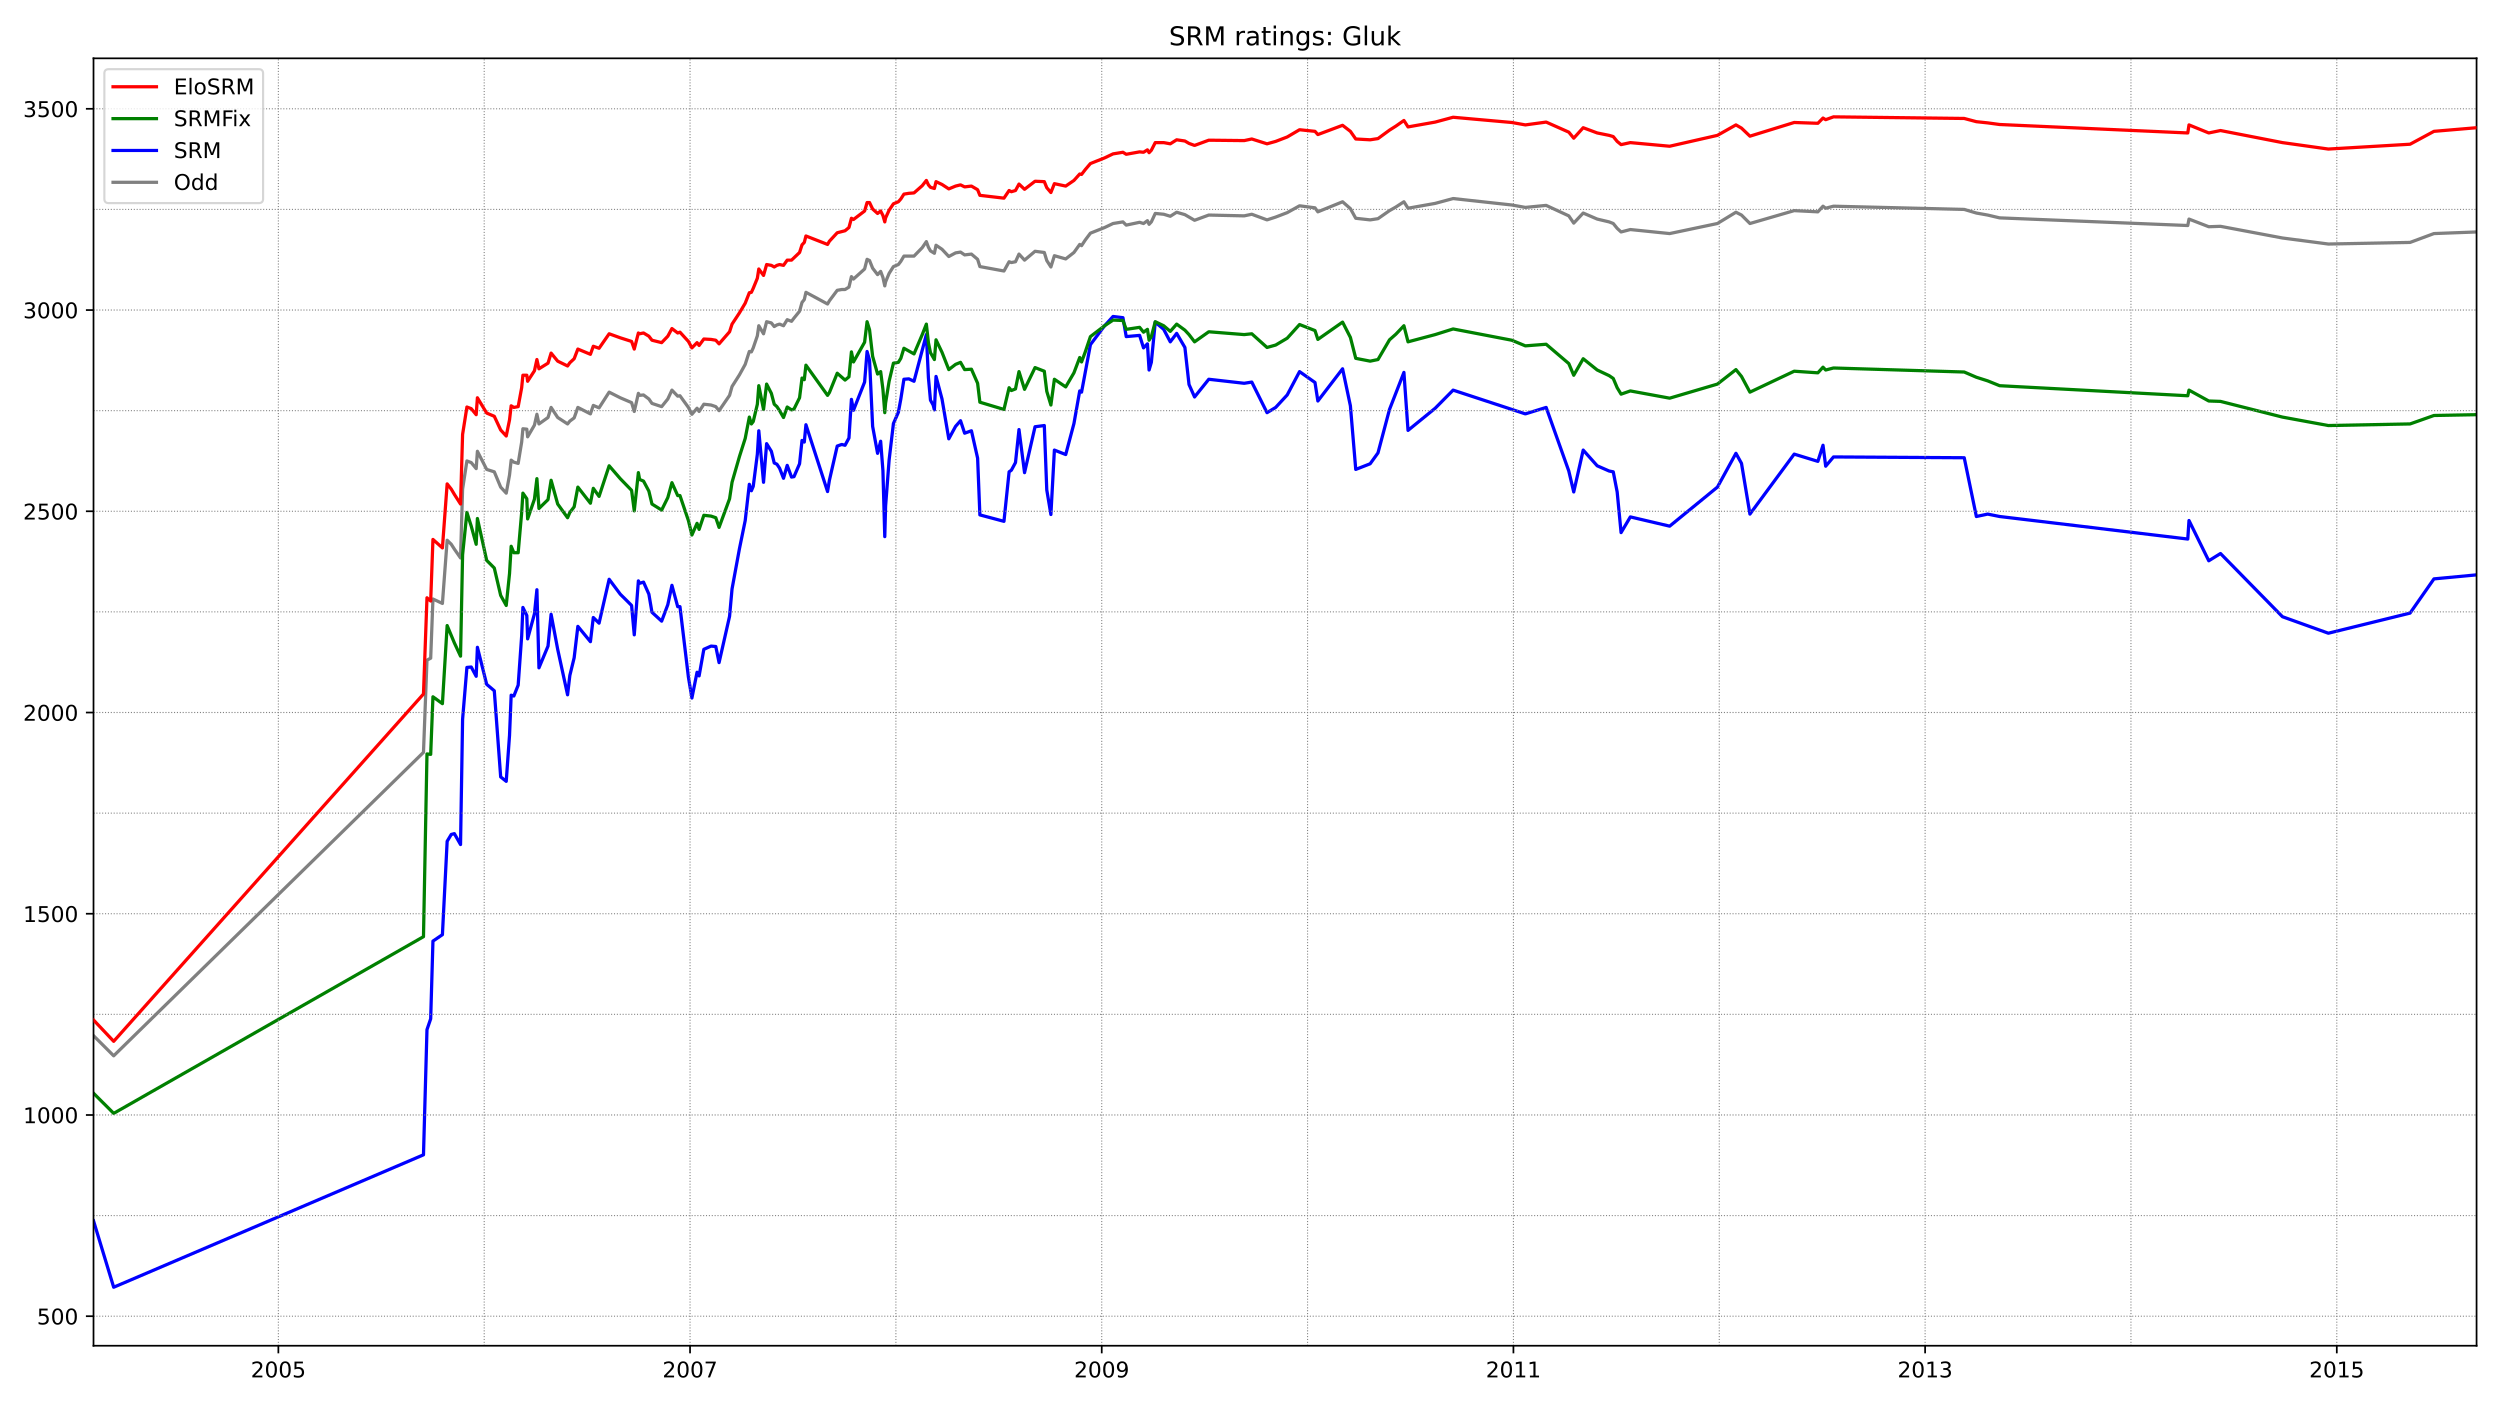<?xml version="1.0" encoding="utf-8" standalone="no"?>
<!DOCTYPE svg PUBLIC "-//W3C//DTD SVG 1.1//EN"
  "http://www.w3.org/Graphics/SVG/1.1/DTD/svg11.dtd">
<!-- Created with matplotlib (https://matplotlib.org/) -->
<svg height="648pt" version="1.1" viewBox="0 0 1152 648" width="1152pt" xmlns="http://www.w3.org/2000/svg" xmlns:xlink="http://www.w3.org/1999/xlink">
 <defs>
  <style type="text/css">*{stroke-linecap:butt;stroke-linejoin:round;}</style>
 </defs>
 <g id="figure_1">
  <g id="patch_1">
   <path d="M 0 648 
L 1152 648 
L 1152 0 
L 0 0 
z
" style="fill:#ffffff;"/>
  </g>
  <g id="axes_1">
   <g id="patch_2">
    <path d="M 43.09 620.12 
L 1141.2 620.12 
L 1141.2 26.88 
L 43.09 26.88 
z
" style="fill:#ffffff;"/>
   </g>
   <g id="line2d_1">
    <path clip-path="url(#p31daab5097)" d="M 43.09 477.244 
L 52.386 486.517 
L 195.139 346.682 
L 196.751 304.212 
L 198.459 303.285 
L 199.502 276.023 
L 203.865 278.063 
L 206.047 248.946 
L 207.944 250.801 
L 209.367 253.026 
L 212.212 257.106 
L 213.161 225.393 
L 215.153 212.411 
L 217.145 213.153 
L 219.421 215.935 
L 219.99 207.96 
L 224.259 216.306 
L 227.768 217.419 
L 230.709 224.466 
L 233.27 227.248 
L 234.787 218.902 
L 235.546 212.04 
L 236.779 212.968 
L 238.771 213.524 
L 240.384 203.695 
L 240.953 197.575 
L 242.755 197.76 
L 243.134 201.284 
L 246.265 195.906 
L 247.403 190.898 
L 248.351 195.349 
L 252.525 192.382 
L 253.948 187.745 
L 256.983 192.382 
L 261.536 195.349 
L 262.579 194.051 
L 264.571 192.567 
L 266.278 187.745 
L 272.064 190.713 
L 273.392 186.818 
L 276.048 187.931 
L 280.696 180.698 
L 285.818 183.294 
L 291.035 185.52 
L 292.268 189.6 
L 294.165 181.254 
L 294.734 182.182 
L 296.536 181.996 
L 299.003 183.851 
L 300.425 185.891 
L 304.884 187.375 
L 307.729 183.851 
L 309.626 179.771 
L 312.282 182.553 
L 313.325 182.367 
L 317.214 187.745 
L 318.827 190.898 
L 321.198 188.116 
L 322.147 189.6 
L 324.328 186.262 
L 327.648 186.633 
L 329.83 187.375 
L 331.347 189.229 
L 336.185 182.182 
L 337.323 178.102 
L 340.738 172.723 
L 343.394 167.902 
L 345.291 161.967 
L 346.239 162.152 
L 347.093 160.298 
L 348.99 154.734 
L 349.654 150.098 
L 351.836 153.807 
L 353.258 148.243 
L 355.44 148.799 
L 356.768 150.469 
L 358.001 149.727 
L 359.234 149.356 
L 361.036 150.098 
L 362.744 147.316 
L 364.736 148.058 
L 365.874 146.574 
L 368.435 143.421 
L 369.573 139.341 
L 370.616 138.043 
L 371.375 134.705 
L 381.335 140.083 
L 382.188 138.599 
L 385.793 133.777 
L 387.88 133.407 
L 389.397 133.407 
L 391.2 132.294 
L 392.338 127.472 
L 393.286 128.585 
L 398.408 123.948 
L 399.547 119.497 
L 400.685 120.054 
L 402.108 123.577 
L 404.384 126.545 
L 405.807 125.061 
L 406.85 127.843 
L 407.704 131.737 
L 408.083 129.883 
L 409.696 125.988 
L 411.688 122.835 
L 413.964 121.908 
L 415.102 120.425 
L 416.525 118.014 
L 421.173 118.014 
L 424.967 114.119 
L 426.864 111.337 
L 427.813 113.934 
L 428.761 115.603 
L 430.563 116.715 
L 431.322 113.006 
L 434.073 114.861 
L 437.203 118.199 
L 440.333 116.53 
L 442.61 116.159 
L 444.507 117.457 
L 447.637 117.086 
L 450.482 119.497 
L 451.526 122.835 
L 462.624 124.876 
L 464.995 120.61 
L 466.038 120.981 
L 467.935 120.61 
L 469.548 117.086 
L 472.109 119.868 
L 476.946 115.788 
L 481.215 116.344 
L 482.353 120.054 
L 484.25 123.021 
L 485.863 117.828 
L 491.079 119.312 
L 494.874 116.344 
L 497.529 112.635 
L 498.383 113.192 
L 500.09 110.595 
L 502.462 107.443 
L 509.007 104.846 
L 512.896 102.992 
L 517.448 102.25 
L 518.966 103.733 
L 525.132 102.435 
L 526.934 102.992 
L 528.736 101.693 
L 529.495 103.362 
L 530.538 102.25 
L 532.34 98.355 
L 536.229 98.726 
L 539.265 99.653 
L 542.205 97.799 
L 545.999 98.912 
L 550.457 101.508 
L 557.002 99.097 
L 573.317 99.468 
L 576.826 98.726 
L 583.845 101.322 
L 587.829 100.024 
L 593.141 97.984 
L 598.832 94.831 
L 605.946 95.759 
L 607.274 97.613 
L 618.656 92.977 
L 622.261 96.13 
L 624.727 100.581 
L 631.367 101.322 
L 634.971 100.766 
L 640.283 97.057 
L 643.223 95.388 
L 646.922 92.977 
L 648.82 95.944 
L 661.34 93.719 
L 669.592 91.493 
L 696.625 94.461 
L 702.886 95.573 
L 712.466 94.646 
L 722.899 99.468 
L 725.176 102.806 
L 729.539 98.17 
L 735.989 100.952 
L 741.491 102.25 
L 743.388 102.992 
L 745.19 105.217 
L 746.992 106.886 
L 751.26 105.773 
L 769.377 107.628 
L 791.383 102.992 
L 799.92 97.799 
L 802.481 99.097 
L 806.37 102.992 
L 826.763 97.057 
L 837.671 97.613 
L 840.043 95.017 
L 841.276 95.944 
L 844.88 95.017 
L 905.112 96.501 
L 910.708 98.17 
L 915.925 99.097 
L 921.426 100.395 
L 1008.122 103.919 
L 1008.691 100.952 
L 1017.797 104.475 
L 1023.203 104.29 
L 1051.754 109.668 
L 1072.906 112.45 
L 1110.563 111.708 
L 1121.565 107.628 
L 1141.2 106.886 
L 1141.2 106.886 
" style="fill:none;stroke:#808080;stroke-linecap:square;stroke-width:1.5;"/>
   </g>
   <g id="line2d_2">
    <path clip-path="url(#p31daab5097)" d="M 43.09 562.554 
L 52.386 593.155 
L 195.139 532.139 
L 196.751 474.462 
L 198.459 469.455 
L 199.502 433.661 
L 203.865 430.694 
L 206.047 387.668 
L 207.944 384.515 
L 209.367 384.144 
L 212.212 389.152 
L 213.161 331.475 
L 215.153 307.551 
L 217.145 307.365 
L 219.421 311.631 
L 219.99 298.278 
L 224.259 315.34 
L 227.768 318.307 
L 230.709 357.995 
L 233.27 360.035 
L 234.787 338.893 
L 235.546 320.347 
L 236.779 320.718 
L 238.771 315.711 
L 240.384 293.085 
L 240.953 279.918 
L 242.755 283.627 
L 243.134 294.383 
L 246.265 282.885 
L 247.403 271.757 
L 248.351 307.736 
L 252.525 297.721 
L 253.948 283.07 
L 256.983 299.205 
L 261.536 320.162 
L 262.579 311.26 
L 264.571 303.1 
L 266.278 288.634 
L 272.064 295.681 
L 273.392 284.554 
L 276.048 287.15 
L 280.696 266.936 
L 285.818 273.798 
L 291.035 278.99 
L 292.268 292.529 
L 294.165 267.677 
L 294.734 268.79 
L 296.536 268.234 
L 299.003 273.798 
L 300.425 282.143 
L 304.884 286.223 
L 307.729 278.619 
L 309.626 269.717 
L 312.282 279.547 
L 313.325 279.547 
L 317.214 312.002 
L 318.827 321.645 
L 321.198 309.776 
L 322.147 311.445 
L 324.328 299.205 
L 327.648 297.721 
L 329.83 297.907 
L 331.347 305.325 
L 336.185 283.998 
L 337.323 271.387 
L 340.738 252.841 
L 343.394 239.859 
L 345.291 223.168 
L 346.239 226.135 
L 347.093 224.095 
L 348.99 209.258 
L 349.654 198.502 
L 351.836 222.24 
L 353.258 204.437 
L 355.44 207.96 
L 356.768 213.339 
L 358.001 213.895 
L 359.234 215.749 
L 361.036 220.386 
L 362.744 214.451 
L 364.736 219.83 
L 365.874 219.644 
L 368.435 213.709 
L 369.573 202.953 
L 370.616 203.695 
L 371.375 195.72 
L 381.335 226.506 
L 382.188 221.313 
L 385.793 205.549 
L 387.88 204.807 
L 389.397 205.178 
L 391.2 201.84 
L 392.338 184.036 
L 393.286 189.044 
L 398.408 176.062 
L 399.547 161.967 
L 400.685 166.047 
L 402.108 196.462 
L 404.384 208.888 
L 405.807 203.324 
L 406.85 216.862 
L 407.704 247.277 
L 408.083 233.182 
L 409.696 212.04 
L 411.688 195.164 
L 413.964 189.971 
L 415.102 183.851 
L 416.525 174.763 
L 418.802 174.578 
L 421.173 175.691 
L 426.864 154.178 
L 427.813 174.022 
L 428.761 184.407 
L 429.994 186.633 
L 430.563 188.858 
L 431.322 173.465 
L 434.073 183.851 
L 437.203 202.211 
L 440.333 196.462 
L 442.61 193.866 
L 444.507 199.615 
L 447.637 198.502 
L 450.482 211.113 
L 451.526 237.262 
L 462.624 240.23 
L 464.995 217.419 
L 466.038 216.677 
L 467.935 213.153 
L 469.548 197.946 
L 472.109 217.789 
L 476.946 196.647 
L 481.215 196.091 
L 482.353 225.764 
L 484.25 237.077 
L 485.863 207.404 
L 491.079 209.444 
L 494.874 195.164 
L 497.529 180.142 
L 498.383 180.698 
L 502.462 158.814 
L 509.007 150.098 
L 512.896 145.832 
L 517.448 146.389 
L 518.966 155.105 
L 525.132 154.549 
L 526.934 160.298 
L 528.736 158.443 
L 529.495 170.498 
L 530.538 166.974 
L 532.34 148.429 
L 536.229 151.767 
L 539.265 157.516 
L 542.205 153.621 
L 545.999 160.112 
L 547.896 177.174 
L 550.457 182.924 
L 557.002 174.763 
L 573.317 176.618 
L 576.826 176.062 
L 583.845 190.156 
L 587.829 187.745 
L 593.141 181.996 
L 598.832 171.24 
L 605.946 176.247 
L 607.274 184.778 
L 618.656 169.942 
L 622.261 187.004 
L 624.727 216.306 
L 631.367 213.709 
L 634.971 208.702 
L 640.283 188.673 
L 646.922 171.611 
L 648.82 198.316 
L 661.34 188.116 
L 669.592 179.771 
L 702.886 190.713 
L 712.466 187.745 
L 722.899 217.048 
L 725.176 226.691 
L 729.539 207.404 
L 735.989 214.637 
L 741.491 217.048 
L 743.388 217.419 
L 745.19 226.691 
L 746.992 245.423 
L 751.26 238.19 
L 769.377 242.455 
L 791.383 224.466 
L 799.92 208.888 
L 802.481 213.524 
L 806.37 236.892 
L 826.763 209.258 
L 837.671 212.597 
L 840.043 205.178 
L 841.276 214.822 
L 844.88 210.557 
L 905.112 210.928 
L 910.708 238.004 
L 915.925 236.892 
L 921.426 238.004 
L 1008.122 248.39 
L 1008.691 239.859 
L 1017.797 258.405 
L 1023.203 255.066 
L 1051.754 284.183 
L 1072.906 291.787 
L 1110.563 282.514 
L 1121.565 266.75 
L 1141.2 264.896 
L 1141.2 264.896 
" style="fill:none;stroke:#0000ff;stroke-linecap:square;stroke-width:1.5;"/>
   </g>
   <g id="matplotlib.axis_1">
    <g id="xtick_1">
     <g id="line2d_3">
      <defs>
       <path d="M 0 0 
L 0 3.5 
" id="mf75deff923" style="stroke:#000000;stroke-width:0.8;"/>
      </defs>
      <g>
       <use style="stroke:#000000;stroke-width:0.8;" x="128.268" xlink:href="#mf75deff923" y="620.12"/>
      </g>
     </g>
     <g id="text_1">
      <!-- 2005 -->
      <g transform="translate(115.543 634.718)scale(0.1 -0.1)">
       <defs>
        <path d="M 19.188 8.297 
L 53.609 8.297 
L 53.609 0 
L 7.328 0 
L 7.328 8.297 
Q 12.938 14.109 22.625 23.891 
Q 32.328 33.688 34.812 36.531 
Q 39.547 41.844 41.422 45.531 
Q 43.312 49.219 43.312 52.781 
Q 43.312 58.594 39.234 62.25 
Q 35.156 65.922 28.609 65.922 
Q 23.969 65.922 18.812 64.312 
Q 13.672 62.703 7.812 59.422 
L 7.812 69.391 
Q 13.766 71.781 18.938 73 
Q 24.125 74.219 28.422 74.219 
Q 39.75 74.219 46.484 68.547 
Q 53.219 62.891 53.219 53.422 
Q 53.219 48.922 51.531 44.891 
Q 49.859 40.875 45.406 35.406 
Q 44.188 33.984 37.641 27.219 
Q 31.109 20.453 19.188 8.297 
z
" id="DejaVuSans-50"/>
        <path d="M 31.781 66.406 
Q 24.172 66.406 20.328 58.906 
Q 16.5 51.422 16.5 36.375 
Q 16.5 21.391 20.328 13.891 
Q 24.172 6.391 31.781 6.391 
Q 39.453 6.391 43.281 13.891 
Q 47.125 21.391 47.125 36.375 
Q 47.125 51.422 43.281 58.906 
Q 39.453 66.406 31.781 66.406 
z
M 31.781 74.219 
Q 44.047 74.219 50.516 64.516 
Q 56.984 54.828 56.984 36.375 
Q 56.984 17.969 50.516 8.266 
Q 44.047 -1.422 31.781 -1.422 
Q 19.531 -1.422 13.062 8.266 
Q 6.594 17.969 6.594 36.375 
Q 6.594 54.828 13.062 64.516 
Q 19.531 74.219 31.781 74.219 
z
" id="DejaVuSans-48"/>
        <path d="M 10.797 72.906 
L 49.516 72.906 
L 49.516 64.594 
L 19.828 64.594 
L 19.828 46.734 
Q 21.969 47.469 24.109 47.828 
Q 26.266 48.188 28.422 48.188 
Q 40.625 48.188 47.75 41.5 
Q 54.891 34.812 54.891 23.391 
Q 54.891 11.625 47.562 5.094 
Q 40.234 -1.422 26.906 -1.422 
Q 22.312 -1.422 17.547 -0.641 
Q 12.797 0.141 7.719 1.703 
L 7.719 11.625 
Q 12.109 9.234 16.797 8.062 
Q 21.484 6.891 26.703 6.891 
Q 35.156 6.891 40.078 11.328 
Q 45.016 15.766 45.016 23.391 
Q 45.016 31 40.078 35.438 
Q 35.156 39.891 26.703 39.891 
Q 22.75 39.891 18.812 39.016 
Q 14.891 38.141 10.797 36.281 
z
" id="DejaVuSans-53"/>
       </defs>
       <use xlink:href="#DejaVuSans-50"/>
       <use x="63.623" xlink:href="#DejaVuSans-48"/>
       <use x="127.246" xlink:href="#DejaVuSans-48"/>
       <use x="190.869" xlink:href="#DejaVuSans-53"/>
      </g>
     </g>
    </g>
    <g id="xtick_2">
     <g id="line2d_4">
      <g>
       <use style="stroke:#000000;stroke-width:0.8;" x="317.973" xlink:href="#mf75deff923" y="620.12"/>
      </g>
     </g>
     <g id="text_2">
      <!-- 2007 -->
      <g transform="translate(305.248 634.718)scale(0.1 -0.1)">
       <defs>
        <path d="M 8.203 72.906 
L 55.078 72.906 
L 55.078 68.703 
L 28.609 0 
L 18.312 0 
L 43.219 64.594 
L 8.203 64.594 
z
" id="DejaVuSans-55"/>
       </defs>
       <use xlink:href="#DejaVuSans-50"/>
       <use x="63.623" xlink:href="#DejaVuSans-48"/>
       <use x="127.246" xlink:href="#DejaVuSans-48"/>
       <use x="190.869" xlink:href="#DejaVuSans-55"/>
      </g>
     </g>
    </g>
    <g id="xtick_3">
     <g id="line2d_5">
      <g>
       <use style="stroke:#000000;stroke-width:0.8;" x="507.679" xlink:href="#mf75deff923" y="620.12"/>
      </g>
     </g>
     <g id="text_3">
      <!-- 2009 -->
      <g transform="translate(494.954 634.718)scale(0.1 -0.1)">
       <defs>
        <path d="M 10.984 1.516 
L 10.984 10.5 
Q 14.703 8.734 18.5 7.812 
Q 22.312 6.891 25.984 6.891 
Q 35.75 6.891 40.891 13.453 
Q 46.047 20.016 46.781 33.406 
Q 43.953 29.203 39.594 26.953 
Q 35.25 24.703 29.984 24.703 
Q 19.047 24.703 12.672 31.312 
Q 6.297 37.938 6.297 49.422 
Q 6.297 60.641 12.938 67.422 
Q 19.578 74.219 30.609 74.219 
Q 43.266 74.219 49.922 64.516 
Q 56.594 54.828 56.594 36.375 
Q 56.594 19.141 48.406 8.859 
Q 40.234 -1.422 26.422 -1.422 
Q 22.703 -1.422 18.891 -0.688 
Q 15.094 0.047 10.984 1.516 
z
M 30.609 32.422 
Q 37.25 32.422 41.125 36.953 
Q 45.016 41.5 45.016 49.422 
Q 45.016 57.281 41.125 61.844 
Q 37.25 66.406 30.609 66.406 
Q 23.969 66.406 20.094 61.844 
Q 16.219 57.281 16.219 49.422 
Q 16.219 41.5 20.094 36.953 
Q 23.969 32.422 30.609 32.422 
z
" id="DejaVuSans-57"/>
       </defs>
       <use xlink:href="#DejaVuSans-50"/>
       <use x="63.623" xlink:href="#DejaVuSans-48"/>
       <use x="127.246" xlink:href="#DejaVuSans-48"/>
       <use x="190.869" xlink:href="#DejaVuSans-57"/>
      </g>
     </g>
    </g>
    <g id="xtick_4">
     <g id="line2d_6">
      <g>
       <use style="stroke:#000000;stroke-width:0.8;" x="697.384" xlink:href="#mf75deff923" y="620.12"/>
      </g>
     </g>
     <g id="text_4">
      <!-- 2011 -->
      <g transform="translate(684.659 634.718)scale(0.1 -0.1)">
       <defs>
        <path d="M 12.406 8.297 
L 28.516 8.297 
L 28.516 63.922 
L 10.984 60.406 
L 10.984 69.391 
L 28.422 72.906 
L 38.281 72.906 
L 38.281 8.297 
L 54.391 8.297 
L 54.391 0 
L 12.406 0 
z
" id="DejaVuSans-49"/>
       </defs>
       <use xlink:href="#DejaVuSans-50"/>
       <use x="63.623" xlink:href="#DejaVuSans-48"/>
       <use x="127.246" xlink:href="#DejaVuSans-49"/>
       <use x="190.869" xlink:href="#DejaVuSans-49"/>
      </g>
     </g>
    </g>
    <g id="xtick_5">
     <g id="line2d_7">
      <g>
       <use style="stroke:#000000;stroke-width:0.8;" x="887.09" xlink:href="#mf75deff923" y="620.12"/>
      </g>
     </g>
     <g id="text_5">
      <!-- 2013 -->
      <g transform="translate(874.365 634.718)scale(0.1 -0.1)">
       <defs>
        <path d="M 40.578 39.312 
Q 47.656 37.797 51.625 33 
Q 55.609 28.219 55.609 21.188 
Q 55.609 10.406 48.188 4.484 
Q 40.766 -1.422 27.094 -1.422 
Q 22.516 -1.422 17.656 -0.516 
Q 12.797 0.391 7.625 2.203 
L 7.625 11.719 
Q 11.719 9.328 16.594 8.109 
Q 21.484 6.891 26.812 6.891 
Q 36.078 6.891 40.938 10.547 
Q 45.797 14.203 45.797 21.188 
Q 45.797 27.641 41.281 31.266 
Q 36.766 34.906 28.719 34.906 
L 20.219 34.906 
L 20.219 43.016 
L 29.109 43.016 
Q 36.375 43.016 40.234 45.922 
Q 44.094 48.828 44.094 54.297 
Q 44.094 59.906 40.109 62.906 
Q 36.141 65.922 28.719 65.922 
Q 24.656 65.922 20.016 65.031 
Q 15.375 64.156 9.812 62.312 
L 9.812 71.094 
Q 15.438 72.656 20.344 73.438 
Q 25.25 74.219 29.594 74.219 
Q 40.828 74.219 47.359 69.109 
Q 53.906 64.016 53.906 55.328 
Q 53.906 49.266 50.438 45.094 
Q 46.969 40.922 40.578 39.312 
z
" id="DejaVuSans-51"/>
       </defs>
       <use xlink:href="#DejaVuSans-50"/>
       <use x="63.623" xlink:href="#DejaVuSans-48"/>
       <use x="127.246" xlink:href="#DejaVuSans-49"/>
       <use x="190.869" xlink:href="#DejaVuSans-51"/>
      </g>
     </g>
    </g>
    <g id="xtick_6">
     <g id="line2d_8">
      <g>
       <use style="stroke:#000000;stroke-width:0.8;" x="1076.795" xlink:href="#mf75deff923" y="620.12"/>
      </g>
     </g>
     <g id="text_6">
      <!-- 2015 -->
      <g transform="translate(1064.07 634.718)scale(0.1 -0.1)">
       <use xlink:href="#DejaVuSans-50"/>
       <use x="63.623" xlink:href="#DejaVuSans-48"/>
       <use x="127.246" xlink:href="#DejaVuSans-49"/>
       <use x="190.869" xlink:href="#DejaVuSans-53"/>
      </g>
     </g>
    </g>
   </g>
   <g id="matplotlib.axis_2">
    <g id="ytick_1">
     <g id="line2d_9">
      <defs>
       <path d="M 0 0 
L -3.5 0 
" id="md453a90b83" style="stroke:#000000;stroke-width:0.8;"/>
      </defs>
      <g>
       <use style="stroke:#000000;stroke-width:0.8;" x="43.09" xlink:href="#md453a90b83" y="606.507"/>
      </g>
     </g>
     <g id="text_7">
      <!-- 500 -->
      <g transform="translate(17.003 610.307)scale(0.1 -0.1)">
       <use xlink:href="#DejaVuSans-53"/>
       <use x="63.623" xlink:href="#DejaVuSans-48"/>
       <use x="127.246" xlink:href="#DejaVuSans-48"/>
      </g>
     </g>
    </g>
    <g id="ytick_2">
     <g id="line2d_10">
      <g>
       <use style="stroke:#000000;stroke-width:0.8;" x="43.09" xlink:href="#md453a90b83" y="513.779"/>
      </g>
     </g>
     <g id="text_8">
      <!-- 1000 -->
      <g transform="translate(10.64 517.578)scale(0.1 -0.1)">
       <use xlink:href="#DejaVuSans-49"/>
       <use x="63.623" xlink:href="#DejaVuSans-48"/>
       <use x="127.246" xlink:href="#DejaVuSans-48"/>
       <use x="190.869" xlink:href="#DejaVuSans-48"/>
      </g>
     </g>
    </g>
    <g id="ytick_3">
     <g id="line2d_11">
      <g>
       <use style="stroke:#000000;stroke-width:0.8;" x="43.09" xlink:href="#md453a90b83" y="421.05"/>
      </g>
     </g>
     <g id="text_9">
      <!-- 1500 -->
      <g transform="translate(10.64 424.85)scale(0.1 -0.1)">
       <use xlink:href="#DejaVuSans-49"/>
       <use x="63.623" xlink:href="#DejaVuSans-53"/>
       <use x="127.246" xlink:href="#DejaVuSans-48"/>
       <use x="190.869" xlink:href="#DejaVuSans-48"/>
      </g>
     </g>
    </g>
    <g id="ytick_4">
     <g id="line2d_12">
      <g>
       <use style="stroke:#000000;stroke-width:0.8;" x="43.09" xlink:href="#md453a90b83" y="328.322"/>
      </g>
     </g>
     <g id="text_10">
      <!-- 2000 -->
      <g transform="translate(10.64 332.121)scale(0.1 -0.1)">
       <use xlink:href="#DejaVuSans-50"/>
       <use x="63.623" xlink:href="#DejaVuSans-48"/>
       <use x="127.246" xlink:href="#DejaVuSans-48"/>
       <use x="190.869" xlink:href="#DejaVuSans-48"/>
      </g>
     </g>
    </g>
    <g id="ytick_5">
     <g id="line2d_13">
      <g>
       <use style="stroke:#000000;stroke-width:0.8;" x="43.09" xlink:href="#md453a90b83" y="235.593"/>
      </g>
     </g>
     <g id="text_11">
      <!-- 2500 -->
      <g transform="translate(10.64 239.393)scale(0.1 -0.1)">
       <use xlink:href="#DejaVuSans-50"/>
       <use x="63.623" xlink:href="#DejaVuSans-53"/>
       <use x="127.246" xlink:href="#DejaVuSans-48"/>
       <use x="190.869" xlink:href="#DejaVuSans-48"/>
      </g>
     </g>
    </g>
    <g id="ytick_6">
     <g id="line2d_14">
      <g>
       <use style="stroke:#000000;stroke-width:0.8;" x="43.09" xlink:href="#md453a90b83" y="142.865"/>
      </g>
     </g>
     <g id="text_12">
      <!-- 3000 -->
      <g transform="translate(10.64 146.664)scale(0.1 -0.1)">
       <use xlink:href="#DejaVuSans-51"/>
       <use x="63.623" xlink:href="#DejaVuSans-48"/>
       <use x="127.246" xlink:href="#DejaVuSans-48"/>
       <use x="190.869" xlink:href="#DejaVuSans-48"/>
      </g>
     </g>
    </g>
    <g id="ytick_7">
     <g id="line2d_15">
      <g>
       <use style="stroke:#000000;stroke-width:0.8;" x="43.09" xlink:href="#md453a90b83" y="50.136"/>
      </g>
     </g>
     <g id="text_13">
      <!-- 3500 -->
      <g transform="translate(10.64 53.936)scale(0.1 -0.1)">
       <use xlink:href="#DejaVuSans-51"/>
       <use x="63.623" xlink:href="#DejaVuSans-53"/>
       <use x="127.246" xlink:href="#DejaVuSans-48"/>
       <use x="190.869" xlink:href="#DejaVuSans-48"/>
      </g>
     </g>
    </g>
   </g>
   <g id="line2d_16">
    <path clip-path="url(#p31daab5097)" d="M 43.09 503.764 
L 52.386 513.037 
L 195.139 431.621 
L 196.751 347.424 
L 198.459 347.609 
L 199.502 321.089 
L 203.865 324.242 
L 206.047 288.263 
L 209.367 296.238 
L 212.212 302.358 
L 213.161 255.623 
L 215.153 236.15 
L 217.145 242.455 
L 219.421 250.801 
L 219.99 238.932 
L 224.259 258.219 
L 227.768 261.743 
L 230.709 274.354 
L 233.27 278.99 
L 234.787 264.339 
L 235.546 251.728 
L 236.779 254.695 
L 238.771 254.695 
L 240.384 236.15 
L 240.953 227.248 
L 242.755 229.844 
L 243.134 239.117 
L 246.265 230.03 
L 247.403 220.571 
L 248.351 234.295 
L 252.525 230.215 
L 253.948 221.313 
L 256.983 232.255 
L 261.536 238.561 
L 262.579 236.15 
L 264.571 233.553 
L 266.278 224.466 
L 272.064 231.884 
L 273.392 225.022 
L 276.048 228.731 
L 280.696 214.637 
L 285.818 220.571 
L 291.035 225.95 
L 292.268 235.408 
L 294.165 217.789 
L 294.734 220.942 
L 296.536 221.684 
L 299.003 226.321 
L 300.425 232.255 
L 304.884 235.037 
L 307.729 229.288 
L 309.626 222.426 
L 312.282 228.361 
L 313.325 228.361 
L 317.214 239.859 
L 318.827 246.535 
L 321.198 241.157 
L 322.147 243.939 
L 324.328 237.448 
L 327.648 237.819 
L 329.83 238.561 
L 331.347 243.012 
L 336.185 229.844 
L 337.323 222.24 
L 340.738 210.371 
L 343.394 202.026 
L 345.291 192.196 
L 346.239 195.349 
L 347.093 194.236 
L 348.99 186.262 
L 349.654 177.731 
L 351.836 188.673 
L 353.258 176.989 
L 355.44 181.254 
L 356.768 186.262 
L 358.001 187.375 
L 359.234 189.229 
L 361.036 192.382 
L 362.744 187.56 
L 364.736 188.858 
L 365.874 188.487 
L 368.435 183.294 
L 369.573 174.207 
L 370.616 174.949 
L 371.375 168.272 
L 381.335 182.182 
L 382.188 180.884 
L 385.793 171.982 
L 389.397 175.134 
L 391.2 173.651 
L 392.338 162.152 
L 393.286 166.789 
L 398.408 157.701 
L 399.547 148.243 
L 400.685 151.952 
L 402.108 164.192 
L 404.384 172.353 
L 405.807 171.24 
L 406.85 179.4 
L 407.704 190.156 
L 408.083 185.705 
L 409.696 175.691 
L 411.688 167.345 
L 413.964 166.974 
L 415.102 165.12 
L 416.525 160.483 
L 421.173 163.08 
L 424.967 154.178 
L 426.864 149.356 
L 427.813 157.887 
L 428.761 162.523 
L 430.563 165.676 
L 431.322 156.589 
L 434.073 162.338 
L 437.203 170.312 
L 440.333 167.902 
L 442.61 166.974 
L 444.507 170.312 
L 447.637 170.127 
L 450.482 176.618 
L 451.526 185.334 
L 462.624 188.673 
L 464.995 178.658 
L 466.038 179.956 
L 467.935 179.214 
L 469.548 171.24 
L 472.109 179.4 
L 476.946 169.385 
L 481.215 171.054 
L 482.353 180.327 
L 484.25 186.633 
L 485.863 174.763 
L 491.079 178.287 
L 494.874 171.796 
L 497.529 164.749 
L 498.383 166.789 
L 500.09 162.152 
L 502.462 155.105 
L 509.007 150.098 
L 512.896 147.501 
L 517.448 147.687 
L 518.966 151.767 
L 525.132 150.839 
L 526.934 153.065 
L 528.736 151.767 
L 529.495 156.774 
L 530.538 155.105 
L 532.34 148.243 
L 536.229 150.098 
L 539.265 152.694 
L 542.205 149.356 
L 545.999 152.138 
L 547.896 154.178 
L 550.457 157.516 
L 557.002 152.88 
L 573.317 154.178 
L 576.826 153.807 
L 583.845 160.112 
L 587.829 159 
L 593.141 155.847 
L 598.832 149.541 
L 605.946 152.323 
L 607.274 156.403 
L 618.656 148.429 
L 622.261 155.476 
L 624.727 165.12 
L 631.367 166.418 
L 634.971 165.676 
L 640.283 156.589 
L 643.223 153.992 
L 646.922 150.098 
L 648.82 157.516 
L 661.34 154.178 
L 669.592 151.581 
L 696.625 156.774 
L 702.886 159.371 
L 712.466 158.629 
L 722.899 167.531 
L 725.176 172.909 
L 729.539 165.305 
L 735.989 170.498 
L 741.491 173.094 
L 743.388 174.393 
L 745.19 178.658 
L 746.992 181.625 
L 751.26 180.142 
L 769.377 183.48 
L 791.383 176.989 
L 799.92 170.312 
L 802.481 173.465 
L 806.37 180.698 
L 826.763 171.054 
L 837.671 171.796 
L 840.043 169.2 
L 841.276 170.498 
L 844.88 169.571 
L 905.112 171.425 
L 910.708 173.836 
L 915.925 175.505 
L 921.426 177.731 
L 1008.122 182.367 
L 1008.691 179.771 
L 1017.797 184.778 
L 1023.203 184.964 
L 1051.754 192.196 
L 1072.906 196.091 
L 1110.563 195.349 
L 1121.565 191.455 
L 1141.2 191.084 
L 1141.2 191.084 
" style="fill:none;stroke:#008000;stroke-linecap:square;stroke-width:1.5;"/>
   </g>
   <g id="line2d_17">
    <path clip-path="url(#p31daab5097)" d="M 43.09 606.507 
L 1141.2 606.507 
" style="fill:none;stroke:#808080;stroke-dasharray:0.5,0.825;stroke-dashoffset:0;stroke-width:0.5;"/>
   </g>
   <g id="line2d_18">
    <path clip-path="url(#p31daab5097)" d="M 43.09 560.143 
L 1141.2 560.143 
" style="fill:none;stroke:#808080;stroke-dasharray:0.5,0.825;stroke-dashoffset:0;stroke-width:0.5;"/>
   </g>
   <g id="line2d_19">
    <path clip-path="url(#p31daab5097)" d="M 43.09 513.779 
L 1141.2 513.779 
" style="fill:none;stroke:#808080;stroke-dasharray:0.5,0.825;stroke-dashoffset:0;stroke-width:0.5;"/>
   </g>
   <g id="line2d_20">
    <path clip-path="url(#p31daab5097)" d="M 43.09 467.415 
L 1141.2 467.415 
" style="fill:none;stroke:#808080;stroke-dasharray:0.5,0.825;stroke-dashoffset:0;stroke-width:0.5;"/>
   </g>
   <g id="line2d_21">
    <path clip-path="url(#p31daab5097)" d="M 43.09 421.05 
L 1141.2 421.05 
" style="fill:none;stroke:#808080;stroke-dasharray:0.5,0.825;stroke-dashoffset:0;stroke-width:0.5;"/>
   </g>
   <g id="line2d_22">
    <path clip-path="url(#p31daab5097)" d="M 43.09 374.686 
L 1141.2 374.686 
" style="fill:none;stroke:#808080;stroke-dasharray:0.5,0.825;stroke-dashoffset:0;stroke-width:0.5;"/>
   </g>
   <g id="line2d_23">
    <path clip-path="url(#p31daab5097)" d="M 43.09 328.322 
L 1141.2 328.322 
" style="fill:none;stroke:#808080;stroke-dasharray:0.5,0.825;stroke-dashoffset:0;stroke-width:0.5;"/>
   </g>
   <g id="line2d_24">
    <path clip-path="url(#p31daab5097)" d="M 43.09 281.958 
L 1141.2 281.958 
" style="fill:none;stroke:#808080;stroke-dasharray:0.5,0.825;stroke-dashoffset:0;stroke-width:0.5;"/>
   </g>
   <g id="line2d_25">
    <path clip-path="url(#p31daab5097)" d="M 43.09 235.593 
L 1141.2 235.593 
" style="fill:none;stroke:#808080;stroke-dasharray:0.5,0.825;stroke-dashoffset:0;stroke-width:0.5;"/>
   </g>
   <g id="line2d_26">
    <path clip-path="url(#p31daab5097)" d="M 43.09 189.229 
L 1141.2 189.229 
" style="fill:none;stroke:#808080;stroke-dasharray:0.5,0.825;stroke-dashoffset:0;stroke-width:0.5;"/>
   </g>
   <g id="line2d_27">
    <path clip-path="url(#p31daab5097)" d="M 43.09 142.865 
L 1141.2 142.865 
" style="fill:none;stroke:#808080;stroke-dasharray:0.5,0.825;stroke-dashoffset:0;stroke-width:0.5;"/>
   </g>
   <g id="line2d_28">
    <path clip-path="url(#p31daab5097)" d="M 43.09 96.501 
L 1141.2 96.501 
" style="fill:none;stroke:#808080;stroke-dasharray:0.5,0.825;stroke-dashoffset:0;stroke-width:0.5;"/>
   </g>
   <g id="line2d_29">
    <path clip-path="url(#p31daab5097)" d="M 43.09 50.136 
L 1141.2 50.136 
" style="fill:none;stroke:#808080;stroke-dasharray:0.5,0.825;stroke-dashoffset:0;stroke-width:0.5;"/>
   </g>
   <g id="line2d_30">
    <path clip-path="url(#p31daab5097)" d="M 128.268 620.12 
L 128.268 26.88 
" style="fill:none;stroke:#808080;stroke-dasharray:0.5,0.825;stroke-dashoffset:0;stroke-width:0.5;"/>
   </g>
   <g id="line2d_31">
    <path clip-path="url(#p31daab5097)" d="M 223.12 620.12 
L 223.12 26.88 
" style="fill:none;stroke:#808080;stroke-dasharray:0.5,0.825;stroke-dashoffset:0;stroke-width:0.5;"/>
   </g>
   <g id="line2d_32">
    <path clip-path="url(#p31daab5097)" d="M 317.973 620.12 
L 317.973 26.88 
" style="fill:none;stroke:#808080;stroke-dasharray:0.5,0.825;stroke-dashoffset:0;stroke-width:0.5;"/>
   </g>
   <g id="line2d_33">
    <path clip-path="url(#p31daab5097)" d="M 412.826 620.12 
L 412.826 26.88 
" style="fill:none;stroke:#808080;stroke-dasharray:0.5,0.825;stroke-dashoffset:0;stroke-width:0.5;"/>
   </g>
   <g id="line2d_34">
    <path clip-path="url(#p31daab5097)" d="M 507.679 620.12 
L 507.679 26.88 
" style="fill:none;stroke:#808080;stroke-dasharray:0.5,0.825;stroke-dashoffset:0;stroke-width:0.5;"/>
   </g>
   <g id="line2d_35">
    <path clip-path="url(#p31daab5097)" d="M 602.531 620.12 
L 602.531 26.88 
" style="fill:none;stroke:#808080;stroke-dasharray:0.5,0.825;stroke-dashoffset:0;stroke-width:0.5;"/>
   </g>
   <g id="line2d_36">
    <path clip-path="url(#p31daab5097)" d="M 697.384 620.12 
L 697.384 26.88 
" style="fill:none;stroke:#808080;stroke-dasharray:0.5,0.825;stroke-dashoffset:0;stroke-width:0.5;"/>
   </g>
   <g id="line2d_37">
    <path clip-path="url(#p31daab5097)" d="M 792.237 620.12 
L 792.237 26.88 
" style="fill:none;stroke:#808080;stroke-dasharray:0.5,0.825;stroke-dashoffset:0;stroke-width:0.5;"/>
   </g>
   <g id="line2d_38">
    <path clip-path="url(#p31daab5097)" d="M 887.09 620.12 
L 887.09 26.88 
" style="fill:none;stroke:#808080;stroke-dasharray:0.5,0.825;stroke-dashoffset:0;stroke-width:0.5;"/>
   </g>
   <g id="line2d_39">
    <path clip-path="url(#p31daab5097)" d="M 981.942 620.12 
L 981.942 26.88 
" style="fill:none;stroke:#808080;stroke-dasharray:0.5,0.825;stroke-dashoffset:0;stroke-width:0.5;"/>
   </g>
   <g id="line2d_40">
    <path clip-path="url(#p31daab5097)" d="M 1076.795 620.12 
L 1076.795 26.88 
" style="fill:none;stroke:#808080;stroke-dasharray:0.5,0.825;stroke-dashoffset:0;stroke-width:0.5;"/>
   </g>
   <g id="patch_3">
    <path d="M 43.09 620.12 
L 43.09 26.88 
" style="fill:none;stroke:#000000;stroke-linecap:square;stroke-linejoin:miter;stroke-width:0.8;"/>
   </g>
   <g id="patch_4">
    <path d="M 1141.2 620.12 
L 1141.2 26.88 
" style="fill:none;stroke:#000000;stroke-linecap:square;stroke-linejoin:miter;stroke-width:0.8;"/>
   </g>
   <g id="patch_5">
    <path d="M 43.09 620.12 
L 1141.2 620.12 
" style="fill:none;stroke:#000000;stroke-linecap:square;stroke-linejoin:miter;stroke-width:0.8;"/>
   </g>
   <g id="patch_6">
    <path d="M 43.09 26.88 
L 1141.2 26.88 
" style="fill:none;stroke:#000000;stroke-linecap:square;stroke-linejoin:miter;stroke-width:0.8;"/>
   </g>
   <g id="line2d_41">
    <path clip-path="url(#p31daab5097)" d="M 43.09 470.011 
L 52.386 479.84 
L 195.139 319.791 
L 196.751 275.467 
L 198.459 276.95 
L 199.502 248.575 
L 203.865 252.47 
L 206.047 222.982 
L 207.944 225.393 
L 209.367 227.804 
L 212.212 232.255 
L 213.161 200.171 
L 215.153 187.56 
L 217.145 188.302 
L 219.421 191.084 
L 219.99 183.294 
L 224.259 190.342 
L 227.768 191.825 
L 230.709 198.131 
L 233.27 200.913 
L 234.787 193.495 
L 235.546 187.004 
L 236.779 187.745 
L 238.771 187.375 
L 240.384 178.658 
L 240.953 172.909 
L 242.755 172.909 
L 243.134 175.691 
L 246.265 170.869 
L 247.403 165.676 
L 248.351 169.942 
L 252.525 167.345 
L 253.948 162.709 
L 256.983 166.418 
L 261.536 168.643 
L 262.579 167.16 
L 264.571 165.305 
L 266.278 160.854 
L 272.064 163.265 
L 273.392 159.556 
L 276.048 160.483 
L 280.696 153.807 
L 285.818 155.661 
L 291.035 157.33 
L 292.268 160.854 
L 294.165 153.436 
L 294.734 153.807 
L 296.536 153.436 
L 299.003 154.92 
L 300.425 156.774 
L 304.884 157.887 
L 307.729 154.92 
L 309.626 151.396 
L 312.282 153.436 
L 313.325 153.065 
L 317.214 157.33 
L 318.827 160.298 
L 321.198 157.887 
L 322.147 159.185 
L 324.328 156.218 
L 327.648 156.403 
L 329.83 156.774 
L 331.347 158.443 
L 336.185 152.88 
L 337.323 149.356 
L 340.738 144.163 
L 343.394 139.712 
L 345.291 134.89 
L 346.239 134.705 
L 347.093 132.85 
L 348.99 128.214 
L 349.654 123.948 
L 351.836 126.916 
L 353.258 121.908 
L 355.44 122.279 
L 356.768 123.021 
L 358.001 122.279 
L 359.234 121.908 
L 361.036 122.279 
L 362.744 119.868 
L 364.736 119.868 
L 368.435 116.344 
L 369.573 112.821 
L 370.616 111.708 
L 371.375 108.741 
L 381.335 112.635 
L 382.188 111.152 
L 385.793 107.257 
L 389.397 106.33 
L 391.2 104.846 
L 392.338 100.581 
L 393.286 101.137 
L 398.408 97.242 
L 399.547 93.348 
L 400.685 93.348 
L 402.108 96.315 
L 404.384 98.355 
L 405.807 97.242 
L 406.85 99.282 
L 407.704 102.25 
L 408.083 100.395 
L 409.696 96.871 
L 411.688 93.904 
L 413.964 92.977 
L 415.102 91.679 
L 416.525 89.453 
L 418.802 89.082 
L 421.173 88.897 
L 424.967 85.559 
L 426.864 83.148 
L 427.813 85.188 
L 428.761 86.3 
L 430.563 86.857 
L 431.322 83.704 
L 434.073 85.002 
L 437.203 87.042 
L 440.333 85.744 
L 442.61 85.188 
L 444.507 86.115 
L 447.637 85.744 
L 450.482 87.413 
L 451.526 90.01 
L 462.624 91.308 
L 464.995 87.784 
L 466.038 88.34 
L 467.935 87.784 
L 469.548 84.817 
L 472.109 87.228 
L 476.946 83.519 
L 481.215 83.704 
L 482.353 86.486 
L 484.25 88.711 
L 485.863 84.631 
L 491.079 85.744 
L 494.874 83.148 
L 497.529 80.18 
L 498.383 80.366 
L 500.09 78.14 
L 502.462 75.358 
L 509.007 72.762 
L 512.896 70.908 
L 517.448 70.166 
L 518.966 71.093 
L 525.132 69.98 
L 526.934 70.166 
L 528.736 69.053 
L 529.495 70.351 
L 530.538 69.238 
L 532.34 65.715 
L 536.229 65.715 
L 539.265 66.271 
L 542.205 64.417 
L 545.999 64.973 
L 547.896 66.086 
L 550.457 67.013 
L 557.002 64.602 
L 573.317 64.787 
L 576.826 64.046 
L 583.845 66.271 
L 587.829 65.158 
L 593.141 63.118 
L 598.832 59.78 
L 605.946 60.522 
L 607.274 62.006 
L 618.656 57.74 
L 622.261 60.522 
L 624.727 64.046 
L 631.367 64.417 
L 634.971 63.86 
L 640.283 59.966 
L 643.223 58.111 
L 646.922 55.515 
L 648.82 58.482 
L 661.34 56.256 
L 669.592 54.031 
L 696.625 56.442 
L 702.886 57.555 
L 712.466 56.256 
L 722.899 60.893 
L 725.176 63.675 
L 729.539 58.853 
L 735.989 61.264 
L 741.491 62.376 
L 743.388 62.933 
L 745.19 65.158 
L 746.992 66.642 
L 751.26 65.715 
L 769.377 67.384 
L 791.383 62.376 
L 799.92 57.555 
L 802.481 59.038 
L 806.37 62.747 
L 826.763 56.442 
L 837.671 56.813 
L 840.043 54.402 
L 841.276 55.144 
L 844.88 53.845 
L 905.112 54.587 
L 910.708 56.071 
L 915.925 56.627 
L 921.426 57.369 
L 1008.122 61.264 
L 1008.691 57.555 
L 1017.797 61.264 
L 1023.203 60.151 
L 1051.754 65.715 
L 1072.906 68.682 
L 1110.563 66.457 
L 1121.565 60.522 
L 1141.2 58.853 
L 1141.2 58.853 
" style="fill:none;stroke:#ff0000;stroke-linecap:square;stroke-width:1.5;"/>
   </g>
   <g id="text_14">
    <!-- SRM ratings: Gluk -->
    <g transform="translate(538.663 20.88)scale(0.12 -0.12)">
     <defs>
      <path d="M 53.516 70.516 
L 53.516 60.891 
Q 47.906 63.578 42.922 64.891 
Q 37.938 66.219 33.297 66.219 
Q 25.25 66.219 20.875 63.094 
Q 16.5 59.969 16.5 54.203 
Q 16.5 49.359 19.406 46.891 
Q 22.312 44.438 30.422 42.922 
L 36.375 41.703 
Q 47.406 39.594 52.656 34.297 
Q 57.906 29 57.906 20.125 
Q 57.906 9.516 50.797 4.047 
Q 43.703 -1.422 29.984 -1.422 
Q 24.812 -1.422 18.969 -0.25 
Q 13.141 0.922 6.891 3.219 
L 6.891 13.375 
Q 12.891 10.016 18.656 8.297 
Q 24.422 6.594 29.984 6.594 
Q 38.422 6.594 43.016 9.906 
Q 47.609 13.234 47.609 19.391 
Q 47.609 24.75 44.312 27.781 
Q 41.016 30.812 33.5 32.328 
L 27.484 33.5 
Q 16.453 35.688 11.516 40.375 
Q 6.594 45.062 6.594 53.422 
Q 6.594 63.094 13.406 68.656 
Q 20.219 74.219 32.172 74.219 
Q 37.312 74.219 42.625 73.281 
Q 47.953 72.359 53.516 70.516 
z
" id="DejaVuSans-83"/>
      <path d="M 44.391 34.188 
Q 47.562 33.109 50.562 29.594 
Q 53.562 26.078 56.594 19.922 
L 66.609 0 
L 56 0 
L 46.688 18.703 
Q 43.062 26.031 39.672 28.422 
Q 36.281 30.812 30.422 30.812 
L 19.672 30.812 
L 19.672 0 
L 9.812 0 
L 9.812 72.906 
L 32.078 72.906 
Q 44.578 72.906 50.734 67.672 
Q 56.891 62.453 56.891 51.906 
Q 56.891 45.016 53.688 40.469 
Q 50.484 35.938 44.391 34.188 
z
M 19.672 64.797 
L 19.672 38.922 
L 32.078 38.922 
Q 39.203 38.922 42.844 42.219 
Q 46.484 45.516 46.484 51.906 
Q 46.484 58.297 42.844 61.547 
Q 39.203 64.797 32.078 64.797 
z
" id="DejaVuSans-82"/>
      <path d="M 9.812 72.906 
L 24.516 72.906 
L 43.109 23.297 
L 61.812 72.906 
L 76.516 72.906 
L 76.516 0 
L 66.891 0 
L 66.891 64.016 
L 48.094 14.016 
L 38.188 14.016 
L 19.391 64.016 
L 19.391 0 
L 9.812 0 
z
" id="DejaVuSans-77"/>
      <path id="DejaVuSans-32"/>
      <path d="M 41.109 46.297 
Q 39.594 47.172 37.812 47.578 
Q 36.031 48 33.891 48 
Q 26.266 48 22.188 43.047 
Q 18.109 38.094 18.109 28.812 
L 18.109 0 
L 9.078 0 
L 9.078 54.688 
L 18.109 54.688 
L 18.109 46.188 
Q 20.953 51.172 25.484 53.578 
Q 30.031 56 36.531 56 
Q 37.453 56 38.578 55.875 
Q 39.703 55.766 41.062 55.516 
z
" id="DejaVuSans-114"/>
      <path d="M 34.281 27.484 
Q 23.391 27.484 19.188 25 
Q 14.984 22.516 14.984 16.5 
Q 14.984 11.719 18.141 8.906 
Q 21.297 6.109 26.703 6.109 
Q 34.188 6.109 38.703 11.406 
Q 43.219 16.703 43.219 25.484 
L 43.219 27.484 
z
M 52.203 31.203 
L 52.203 0 
L 43.219 0 
L 43.219 8.297 
Q 40.141 3.328 35.547 0.953 
Q 30.953 -1.422 24.312 -1.422 
Q 15.922 -1.422 10.953 3.297 
Q 6 8.016 6 15.922 
Q 6 25.141 12.172 29.828 
Q 18.359 34.516 30.609 34.516 
L 43.219 34.516 
L 43.219 35.406 
Q 43.219 41.609 39.141 45 
Q 35.062 48.391 27.688 48.391 
Q 23 48.391 18.547 47.266 
Q 14.109 46.141 10.016 43.891 
L 10.016 52.203 
Q 14.938 54.109 19.578 55.047 
Q 24.219 56 28.609 56 
Q 40.484 56 46.344 49.844 
Q 52.203 43.703 52.203 31.203 
z
" id="DejaVuSans-97"/>
      <path d="M 18.312 70.219 
L 18.312 54.688 
L 36.812 54.688 
L 36.812 47.703 
L 18.312 47.703 
L 18.312 18.016 
Q 18.312 11.328 20.141 9.422 
Q 21.969 7.516 27.594 7.516 
L 36.812 7.516 
L 36.812 0 
L 27.594 0 
Q 17.188 0 13.234 3.875 
Q 9.281 7.766 9.281 18.016 
L 9.281 47.703 
L 2.688 47.703 
L 2.688 54.688 
L 9.281 54.688 
L 9.281 70.219 
z
" id="DejaVuSans-116"/>
      <path d="M 9.422 54.688 
L 18.406 54.688 
L 18.406 0 
L 9.422 0 
z
M 9.422 75.984 
L 18.406 75.984 
L 18.406 64.594 
L 9.422 64.594 
z
" id="DejaVuSans-105"/>
      <path d="M 54.891 33.016 
L 54.891 0 
L 45.906 0 
L 45.906 32.719 
Q 45.906 40.484 42.875 44.328 
Q 39.844 48.188 33.797 48.188 
Q 26.516 48.188 22.312 43.547 
Q 18.109 38.922 18.109 30.906 
L 18.109 0 
L 9.078 0 
L 9.078 54.688 
L 18.109 54.688 
L 18.109 46.188 
Q 21.344 51.125 25.703 53.562 
Q 30.078 56 35.797 56 
Q 45.219 56 50.047 50.172 
Q 54.891 44.344 54.891 33.016 
z
" id="DejaVuSans-110"/>
      <path d="M 45.406 27.984 
Q 45.406 37.75 41.375 43.109 
Q 37.359 48.484 30.078 48.484 
Q 22.859 48.484 18.828 43.109 
Q 14.797 37.75 14.797 27.984 
Q 14.797 18.266 18.828 12.891 
Q 22.859 7.516 30.078 7.516 
Q 37.359 7.516 41.375 12.891 
Q 45.406 18.266 45.406 27.984 
z
M 54.391 6.781 
Q 54.391 -7.172 48.188 -13.984 
Q 42 -20.797 29.203 -20.797 
Q 24.469 -20.797 20.266 -20.094 
Q 16.062 -19.391 12.109 -17.922 
L 12.109 -9.188 
Q 16.062 -11.328 19.922 -12.344 
Q 23.781 -13.375 27.781 -13.375 
Q 36.625 -13.375 41.016 -8.766 
Q 45.406 -4.156 45.406 5.172 
L 45.406 9.625 
Q 42.625 4.781 38.281 2.391 
Q 33.938 0 27.875 0 
Q 17.828 0 11.672 7.656 
Q 5.516 15.328 5.516 27.984 
Q 5.516 40.672 11.672 48.328 
Q 17.828 56 27.875 56 
Q 33.938 56 38.281 53.609 
Q 42.625 51.219 45.406 46.391 
L 45.406 54.688 
L 54.391 54.688 
z
" id="DejaVuSans-103"/>
      <path d="M 44.281 53.078 
L 44.281 44.578 
Q 40.484 46.531 36.375 47.5 
Q 32.281 48.484 27.875 48.484 
Q 21.188 48.484 17.844 46.438 
Q 14.5 44.391 14.5 40.281 
Q 14.5 37.156 16.891 35.375 
Q 19.281 33.594 26.516 31.984 
L 29.594 31.297 
Q 39.156 29.25 43.188 25.516 
Q 47.219 21.781 47.219 15.094 
Q 47.219 7.469 41.188 3.016 
Q 35.156 -1.422 24.609 -1.422 
Q 20.219 -1.422 15.453 -0.562 
Q 10.688 0.297 5.422 2 
L 5.422 11.281 
Q 10.406 8.688 15.234 7.391 
Q 20.062 6.109 24.812 6.109 
Q 31.156 6.109 34.562 8.281 
Q 37.984 10.453 37.984 14.406 
Q 37.984 18.062 35.516 20.016 
Q 33.062 21.969 24.703 23.781 
L 21.578 24.516 
Q 13.234 26.266 9.516 29.906 
Q 5.812 33.547 5.812 39.891 
Q 5.812 47.609 11.281 51.797 
Q 16.75 56 26.812 56 
Q 31.781 56 36.172 55.266 
Q 40.578 54.547 44.281 53.078 
z
" id="DejaVuSans-115"/>
      <path d="M 11.719 12.406 
L 22.016 12.406 
L 22.016 0 
L 11.719 0 
z
M 11.719 51.703 
L 22.016 51.703 
L 22.016 39.312 
L 11.719 39.312 
z
" id="DejaVuSans-58"/>
      <path d="M 59.516 10.406 
L 59.516 29.984 
L 43.406 29.984 
L 43.406 38.094 
L 69.281 38.094 
L 69.281 6.781 
Q 63.578 2.734 56.688 0.656 
Q 49.812 -1.422 42 -1.422 
Q 24.906 -1.422 15.25 8.562 
Q 5.609 18.562 5.609 36.375 
Q 5.609 54.25 15.25 64.234 
Q 24.906 74.219 42 74.219 
Q 49.125 74.219 55.547 72.453 
Q 61.969 70.703 67.391 67.281 
L 67.391 56.781 
Q 61.922 61.422 55.766 63.766 
Q 49.609 66.109 42.828 66.109 
Q 29.438 66.109 22.719 58.641 
Q 16.016 51.172 16.016 36.375 
Q 16.016 21.625 22.719 14.156 
Q 29.438 6.688 42.828 6.688 
Q 48.047 6.688 52.141 7.594 
Q 56.25 8.5 59.516 10.406 
z
" id="DejaVuSans-71"/>
      <path d="M 9.422 75.984 
L 18.406 75.984 
L 18.406 0 
L 9.422 0 
z
" id="DejaVuSans-108"/>
      <path d="M 8.5 21.578 
L 8.5 54.688 
L 17.484 54.688 
L 17.484 21.922 
Q 17.484 14.156 20.5 10.266 
Q 23.531 6.391 29.594 6.391 
Q 36.859 6.391 41.078 11.031 
Q 45.312 15.672 45.312 23.688 
L 45.312 54.688 
L 54.297 54.688 
L 54.297 0 
L 45.312 0 
L 45.312 8.406 
Q 42.047 3.422 37.719 1 
Q 33.406 -1.422 27.688 -1.422 
Q 18.266 -1.422 13.375 4.438 
Q 8.5 10.297 8.5 21.578 
z
M 31.109 56 
z
" id="DejaVuSans-117"/>
      <path d="M 9.078 75.984 
L 18.109 75.984 
L 18.109 31.109 
L 44.922 54.688 
L 56.391 54.688 
L 27.391 29.109 
L 57.625 0 
L 45.906 0 
L 18.109 26.703 
L 18.109 0 
L 9.078 0 
z
" id="DejaVuSans-107"/>
     </defs>
     <use xlink:href="#DejaVuSans-83"/>
     <use x="63.477" xlink:href="#DejaVuSans-82"/>
     <use x="132.959" xlink:href="#DejaVuSans-77"/>
     <use x="219.238" xlink:href="#DejaVuSans-32"/>
     <use x="251.025" xlink:href="#DejaVuSans-114"/>
     <use x="292.139" xlink:href="#DejaVuSans-97"/>
     <use x="353.418" xlink:href="#DejaVuSans-116"/>
     <use x="392.627" xlink:href="#DejaVuSans-105"/>
     <use x="420.41" xlink:href="#DejaVuSans-110"/>
     <use x="483.789" xlink:href="#DejaVuSans-103"/>
     <use x="547.266" xlink:href="#DejaVuSans-115"/>
     <use x="599.365" xlink:href="#DejaVuSans-58"/>
     <use x="633.057" xlink:href="#DejaVuSans-32"/>
     <use x="664.844" xlink:href="#DejaVuSans-71"/>
     <use x="742.334" xlink:href="#DejaVuSans-108"/>
     <use x="770.117" xlink:href="#DejaVuSans-117"/>
     <use x="833.496" xlink:href="#DejaVuSans-107"/>
    </g>
   </g>
   <g id="legend_1">
    <g id="patch_7">
     <path d="M 50.09 93.593 
L 119.231 93.593 
Q 121.231 93.593 121.231 91.593 
L 121.231 33.88 
Q 121.231 31.88 119.231 31.88 
L 50.09 31.88 
Q 48.09 31.88 48.09 33.88 
L 48.09 91.593 
Q 48.09 93.593 50.09 93.593 
z
" style="fill:#ffffff;opacity:0.8;stroke:#cccccc;stroke-linejoin:miter;"/>
    </g>
    <g id="line2d_42">
     <path d="M 52.09 39.978 
L 72.09 39.978 
" style="fill:none;stroke:#ff0000;stroke-linecap:square;stroke-width:1.5;"/>
    </g>
    <g id="line2d_43"/>
    <g id="text_15">
     <!-- EloSRM -->
     <g transform="translate(80.09 43.478)scale(0.1 -0.1)">
      <defs>
       <path d="M 9.812 72.906 
L 55.906 72.906 
L 55.906 64.594 
L 19.672 64.594 
L 19.672 43.016 
L 54.391 43.016 
L 54.391 34.719 
L 19.672 34.719 
L 19.672 8.297 
L 56.781 8.297 
L 56.781 0 
L 9.812 0 
z
" id="DejaVuSans-69"/>
       <path d="M 30.609 48.391 
Q 23.391 48.391 19.188 42.75 
Q 14.984 37.109 14.984 27.297 
Q 14.984 17.484 19.156 11.844 
Q 23.344 6.203 30.609 6.203 
Q 37.797 6.203 41.984 11.859 
Q 46.188 17.531 46.188 27.297 
Q 46.188 37.016 41.984 42.703 
Q 37.797 48.391 30.609 48.391 
z
M 30.609 56 
Q 42.328 56 49.016 48.375 
Q 55.719 40.766 55.719 27.297 
Q 55.719 13.875 49.016 6.219 
Q 42.328 -1.422 30.609 -1.422 
Q 18.844 -1.422 12.172 6.219 
Q 5.516 13.875 5.516 27.297 
Q 5.516 40.766 12.172 48.375 
Q 18.844 56 30.609 56 
z
" id="DejaVuSans-111"/>
      </defs>
      <use xlink:href="#DejaVuSans-69"/>
      <use x="63.184" xlink:href="#DejaVuSans-108"/>
      <use x="90.967" xlink:href="#DejaVuSans-111"/>
      <use x="152.148" xlink:href="#DejaVuSans-83"/>
      <use x="215.625" xlink:href="#DejaVuSans-82"/>
      <use x="285.107" xlink:href="#DejaVuSans-77"/>
     </g>
    </g>
    <g id="line2d_44">
     <path d="M 52.09 54.657 
L 72.09 54.657 
" style="fill:none;stroke:#008000;stroke-linecap:square;stroke-width:1.5;"/>
    </g>
    <g id="line2d_45"/>
    <g id="text_16">
     <!-- SRMFix -->
     <g transform="translate(80.09 58.157)scale(0.1 -0.1)">
      <defs>
       <path d="M 9.812 72.906 
L 51.703 72.906 
L 51.703 64.594 
L 19.672 64.594 
L 19.672 43.109 
L 48.578 43.109 
L 48.578 34.812 
L 19.672 34.812 
L 19.672 0 
L 9.812 0 
z
" id="DejaVuSans-70"/>
       <path d="M 54.891 54.688 
L 35.109 28.078 
L 55.906 0 
L 45.312 0 
L 29.391 21.484 
L 13.484 0 
L 2.875 0 
L 24.125 28.609 
L 4.688 54.688 
L 15.281 54.688 
L 29.781 35.203 
L 44.281 54.688 
z
" id="DejaVuSans-120"/>
      </defs>
      <use xlink:href="#DejaVuSans-83"/>
      <use x="63.477" xlink:href="#DejaVuSans-82"/>
      <use x="132.959" xlink:href="#DejaVuSans-77"/>
      <use x="219.238" xlink:href="#DejaVuSans-70"/>
      <use x="269.508" xlink:href="#DejaVuSans-105"/>
      <use x="297.291" xlink:href="#DejaVuSans-120"/>
     </g>
    </g>
    <g id="line2d_46">
     <path d="M 52.09 69.335 
L 72.09 69.335 
" style="fill:none;stroke:#0000ff;stroke-linecap:square;stroke-width:1.5;"/>
    </g>
    <g id="line2d_47"/>
    <g id="text_17">
     <!-- SRM -->
     <g transform="translate(80.09 72.835)scale(0.1 -0.1)">
      <use xlink:href="#DejaVuSans-83"/>
      <use x="63.477" xlink:href="#DejaVuSans-82"/>
      <use x="132.959" xlink:href="#DejaVuSans-77"/>
     </g>
    </g>
    <g id="line2d_48">
     <path d="M 52.09 84.013 
L 72.09 84.013 
" style="fill:none;stroke:#808080;stroke-linecap:square;stroke-width:1.5;"/>
    </g>
    <g id="line2d_49"/>
    <g id="text_18">
     <!-- Odd -->
     <g transform="translate(80.09 87.513)scale(0.1 -0.1)">
      <defs>
       <path d="M 39.406 66.219 
Q 28.656 66.219 22.328 58.203 
Q 16.016 50.203 16.016 36.375 
Q 16.016 22.609 22.328 14.594 
Q 28.656 6.594 39.406 6.594 
Q 50.141 6.594 56.422 14.594 
Q 62.703 22.609 62.703 36.375 
Q 62.703 50.203 56.422 58.203 
Q 50.141 66.219 39.406 66.219 
z
M 39.406 74.219 
Q 54.734 74.219 63.906 63.938 
Q 73.094 53.656 73.094 36.375 
Q 73.094 19.141 63.906 8.859 
Q 54.734 -1.422 39.406 -1.422 
Q 24.031 -1.422 14.812 8.828 
Q 5.609 19.094 5.609 36.375 
Q 5.609 53.656 14.812 63.938 
Q 24.031 74.219 39.406 74.219 
z
" id="DejaVuSans-79"/>
       <path d="M 45.406 46.391 
L 45.406 75.984 
L 54.391 75.984 
L 54.391 0 
L 45.406 0 
L 45.406 8.203 
Q 42.578 3.328 38.25 0.953 
Q 33.938 -1.422 27.875 -1.422 
Q 17.969 -1.422 11.734 6.484 
Q 5.516 14.406 5.516 27.297 
Q 5.516 40.188 11.734 48.094 
Q 17.969 56 27.875 56 
Q 33.938 56 38.25 53.625 
Q 42.578 51.266 45.406 46.391 
z
M 14.797 27.297 
Q 14.797 17.391 18.875 11.75 
Q 22.953 6.109 30.078 6.109 
Q 37.203 6.109 41.297 11.75 
Q 45.406 17.391 45.406 27.297 
Q 45.406 37.203 41.297 42.844 
Q 37.203 48.484 30.078 48.484 
Q 22.953 48.484 18.875 42.844 
Q 14.797 37.203 14.797 27.297 
z
" id="DejaVuSans-100"/>
      </defs>
      <use xlink:href="#DejaVuSans-79"/>
      <use x="78.711" xlink:href="#DejaVuSans-100"/>
      <use x="142.188" xlink:href="#DejaVuSans-100"/>
     </g>
    </g>
   </g>
  </g>
 </g>
 <defs>
  <clipPath id="p31daab5097">
   <rect height="593.24" width="1098.11" x="43.09" y="26.88"/>
  </clipPath>
 </defs>
</svg>
